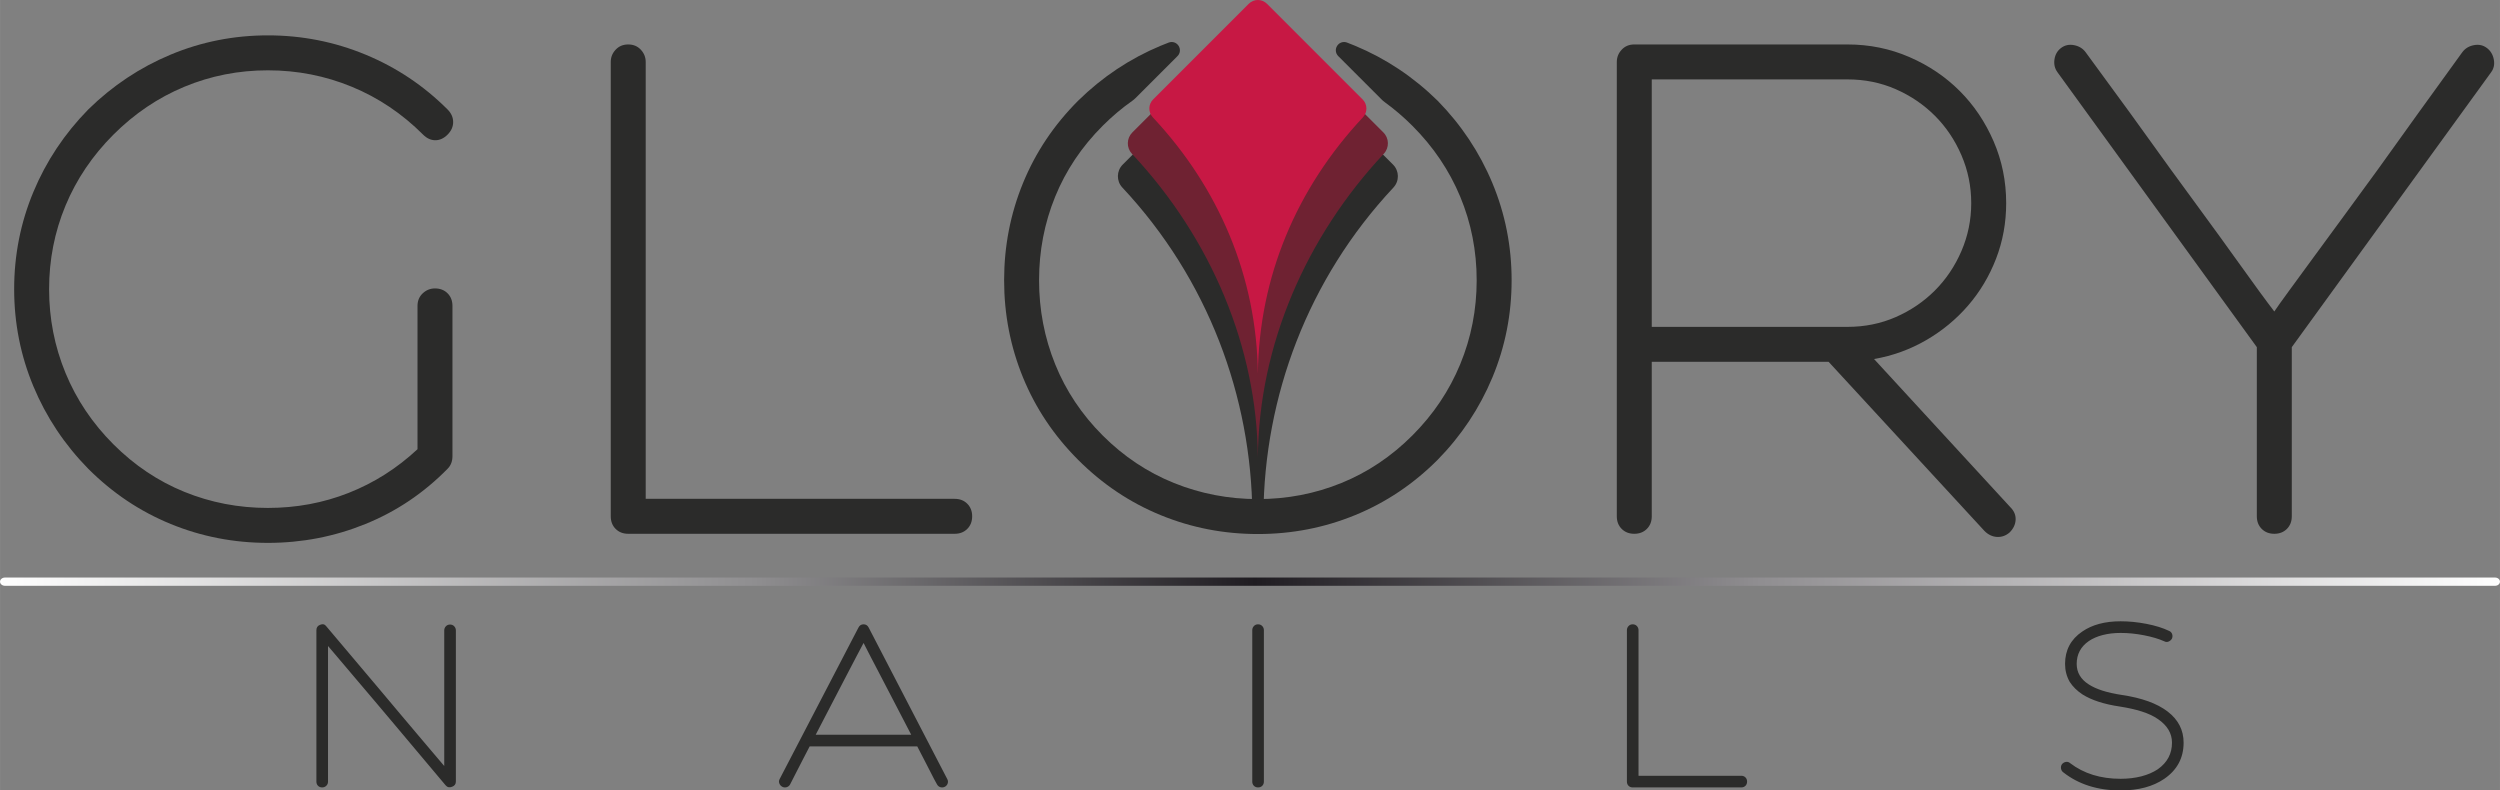 <?xml version="1.0" encoding="UTF-8"?>
<!DOCTYPE svg PUBLIC "-//W3C//DTD SVG 1.1//EN" "http://www.w3.org/Graphics/SVG/1.1/DTD/svg11.dtd">
<!-- Creator: CorelDRAW 2021.5 (Evaluation Version) -->
<svg xmlns="http://www.w3.org/2000/svg" xml:space="preserve" width="60.557mm" height="19.147mm" version="1.1" style="shape-rendering:geometricPrecision; text-rendering:geometricPrecision; image-rendering:optimizeQuality; fill-rule:evenodd; clip-rule:evenodd"
viewBox="0 0 5079.35 1606.03"
 xmlns:xlink="http://www.w3.org/1999/xlink"
 xmlns:xodm="http://www.corel.com/coreldraw/odm/2003">
 <rect x="0" y="0" width="5079.35" height="1606.03" fill="#808080" stroke="none"/>
 <defs>
  <style type="text/css">
   <![CDATA[
    .fil1 {fill:#2B2B2A}
    .fil2 {fill:#6F2232}
    .fil3 {fill:#C71844}
    .fil0 {fill:#2B2B2A;fill-rule:nonzero}
    .fil4 {fill:url(#id0);fill-rule:nonzero}
   ]]>
  </style>
  <linearGradient id="id0" gradientUnits="userSpaceOnUse" x1="-0" y1="1181.83" x2="5079.35" y2="1181.83">
   <stop offset="0" style="stop-opacity:1; stop-color:white"/>
   <stop offset="0.302" style="stop-opacity:1; stop-color:#8F8E90"/>
   <stop offset="0.502" style="stop-opacity:1; stop-color:#1F1C21"/>
   <stop offset="0.702" style="stop-opacity:1; stop-color:#8F8D90"/>
   <stop offset="1" style="stop-opacity:1; stop-color:white"/>
  </linearGradient>
 </defs>
 <g id="Layer_x0020_1">
  <path class="fil0" d="M5052.64 97.42c7.57,5.68 12.3,13.49 14.2,23.44 1.9,9.94 0,18.7 -5.68,26.27l-404.79 558.19 0 343.72c0,10.41 -3.31,18.93 -9.94,25.57 -6.63,6.63 -15.16,9.94 -25.57,9.94 -10.42,0 -18.94,-3.31 -25.57,-9.94 -6.63,-6.63 -9.95,-15.16 -9.95,-25.57l0 -343.72 -404.79 -558.19c-5.68,-7.57 -7.81,-16.33 -6.39,-26.27 1.43,-9.95 5.92,-17.76 13.5,-23.44 7.57,-5.69 16.33,-7.58 26.28,-5.69 9.94,1.9 17.75,6.63 23.44,14.21 63.44,86.16 121.19,165.7 173.27,238.61 22.73,31.24 45.22,62.02 67.47,92.32 22.24,30.3 42.84,58.71 61.78,85.22 18.93,26.51 35.51,49.48 49.71,68.89 14.21,19.41 24.62,33.37 31.25,41.9 5.68,-8.52 15.62,-22.49 29.83,-41.9 14.2,-19.41 31.01,-42.37 50.42,-68.89 19.41,-26.51 40.24,-54.91 62.5,-85.22 22.24,-30.3 44.74,-61.07 67.46,-92.32 52.08,-72.91 109.36,-152.46 171.86,-238.61 5.68,-7.58 13.5,-12.31 23.44,-14.21 9.94,-1.9 18.7,0 26.28,5.69z"/>
  <path class="fil0" d="M4084.6 1030.57c7.57,7.57 11.13,16.1 10.65,25.57 -0.47,9.47 -4.5,17.99 -12.07,25.57 -7.57,6.63 -16.1,9.7 -25.57,9.23 -9.47,-0.47 -17.99,-4.5 -25.57,-12.07l-316.73 -343.72 -359.35 0 0 313.89c0,10.41 -3.31,18.93 -9.94,25.57 -6.63,6.63 -15.15,9.94 -25.57,9.94 -10.42,0 -18.94,-3.31 -25.57,-9.94 -6.63,-6.63 -9.94,-15.16 -9.94,-25.57l0 -923.21c0,-9.47 3.31,-17.75 9.94,-24.85 6.63,-7.1 15.15,-10.65 25.57,-10.65l433.2 0c44.5,0 86.4,8.52 125.69,25.57 39.3,17.04 73.38,40 102.26,68.89 28.89,28.88 51.84,62.97 68.89,102.26 17.04,39.29 25.57,81.19 25.57,125.69 0,39.77 -6.86,77.41 -20.59,112.92 -13.73,35.51 -32.67,67.24 -56.82,95.17 -24.14,27.93 -52.55,51.37 -85.22,70.31 -32.66,18.94 -67.93,31.72 -105.81,38.35l276.96 301.1zm-728.63 -366.44l397.7 0c35.03,0 67.7,-6.63 97.99,-19.88 30.3,-13.26 56.82,-31.25 79.54,-53.98 22.72,-22.72 40.71,-49.47 53.98,-80.25 13.25,-30.77 19.88,-63.21 19.88,-97.3 0,-34.09 -6.63,-66.51 -19.88,-97.29 -13.26,-30.77 -31.25,-57.52 -53.98,-80.25 -22.72,-22.72 -49.24,-40.71 -79.54,-53.98 -30.3,-13.25 -62.97,-19.88 -97.99,-19.88l-397.7 0 0 502.79z"/>
  <path class="fil0" d="M1240.86 125.82c0,-9.47 3.31,-17.75 9.94,-24.85 6.63,-7.1 15.15,-10.65 25.57,-10.65 10.42,0 18.94,3.55 25.57,10.65 6.63,7.1 9.94,15.38 9.94,24.85l0 887.7 627.78 0c10.42,0 18.94,3.31 25.57,9.95 6.63,6.63 9.95,15.15 9.95,25.57 0,10.41 -3.31,18.93 -9.95,25.57 -6.63,6.63 -15.15,9.94 -25.57,9.94l-663.28 0c-10.42,0 -18.94,-3.31 -25.57,-9.94 -6.63,-6.63 -9.94,-15.16 -9.94,-25.57l0 -923.21z"/>
  <path class="fil0" d="M179.26 222.41c49.24,-48.29 105.1,-85.45 167.6,-111.5 62.5,-26.04 128.3,-39.05 197.42,-39.05 69.12,0 135.17,13.02 198.13,39.05 62.97,26.04 118.59,63.21 166.89,111.5 7.57,7.57 11.36,16.1 11.36,25.57 0,9.47 -3.78,17.99 -11.36,25.57 -7.57,7.57 -15.86,11.37 -24.86,11.37 -8.99,0 -17.28,-3.79 -24.85,-11.37 -42.61,-42.61 -90.9,-75.05 -144.87,-97.29 -53.98,-22.25 -110.79,-33.38 -170.44,-33.38 -59.65,0 -116.23,11.13 -169.73,33.38 -53.5,22.24 -101.55,54.68 -144.16,97.29 -42.61,42.61 -75.05,90.66 -97.3,144.16 -22.25,53.5 -33.37,110.07 -33.37,169.73 0,59.65 11.12,116.47 33.37,170.44 22.25,53.98 54.69,102.26 97.3,144.87 42.61,42.61 90.66,74.81 144.16,96.58 53.5,21.77 110.07,32.67 169.73,32.67 57.76,0 112.45,-10.18 164.05,-30.54 51.61,-20.36 98.24,-49.95 139.9,-88.77l0 -291.17c0,-10.41 3.56,-18.93 10.65,-25.57 7.1,-6.63 15.39,-9.94 24.86,-9.94 10.42,0 18.94,3.31 25.57,9.94 6.63,6.63 9.94,15.16 9.94,25.57l0 305.37c0,10.42 -3.31,18.94 -9.94,25.57 -48.3,49.24 -103.92,86.64 -166.89,112.2 -62.97,25.57 -129.01,38.35 -198.13,38.35 -69.12,0 -134.93,-12.78 -197.42,-38.35 -62.5,-25.57 -118.36,-62.97 -167.6,-112.2 -48.3,-49.24 -85.46,-105.11 -111.5,-167.6 -26.04,-62.5 -39.06,-128.31 -39.06,-197.43 0,-69.11 13.03,-134.93 39.06,-197.42 26.04,-62.49 63.2,-118.36 111.5,-167.6z"/>
  <path class="fil1" d="M2281.04 334.42l250.9 -250.9c13.07,-13.08 34.39,-13.06 47.45,0l250.89 250.9c12.81,12.8 13.14,33.44 0.77,46.64 -174.46,186.33 -262.46,425.41 -264.11,665.02l-0.08 6.89 -22.35 0 -0.08 -7.15c-1.69,-239.53 -89.73,-478.52 -264.13,-664.77 -12.36,-13.2 -12.02,-33.84 0.75,-46.64z"/>
  <path class="fil2" d="M2555.67 930.15c-1.59,-222.51 -93.82,-444.63 -255.82,-617.64 -11.48,-12.26 -11.16,-31.45 0.7,-43.33l233.07 -233.07c12.14,-12.15 31.94,-12.14 44.08,0l233.06 233.07c11.89,11.89 12.18,31.08 0.71,43.33 -156.36,166.97 -254.22,387.41 -255.81,617.64z"/>
  <path class="fil3" d="M2555.67 759.27c-2.32,-196.47 -78.54,-376.83 -213.52,-520.97 -9.58,-10.23 -9.33,-26.25 0.59,-36.17l194.54 -194.54c10.12,-10.14 26.66,-10.12 36.79,0l194.53 194.54c9.93,9.92 10.18,25.93 0.6,36.17 -135.05,144.23 -211.11,324.42 -213.52,520.97z"/>
  <path class="fil0" d="M2190.65 204.44c49.24,-48.29 105.1,-85.45 167.6,-111.5 5.41,-2.26 10.85,-4.42 16.31,-6.48 7.47,-2.82 15.68,-0.12 20.01,6.6 4.34,6.71 3.42,15.31 -2.23,20.96l-85.2 85.2c-2.14,2.14 -4.13,3.82 -6.6,5.56 -21.18,14.91 -41.25,31.85 -60.18,50.78 -42.61,42.61 -74.8,90.66 -96.58,144.16 -21.78,53.5 -32.67,110.07 -32.67,169.73 0,59.65 10.89,116.47 32.67,170.44 21.77,53.98 53.97,102.26 96.58,144.87 42.61,42.61 90.91,74.81 144.87,96.58 53.98,21.77 110.79,32.67 170.44,32.67 59.65,0 116.23,-10.9 169.73,-32.67 53.51,-21.77 101.56,-53.98 144.17,-96.58 42.61,-42.61 75.04,-90.9 97.29,-144.87 22.25,-53.97 33.37,-110.79 33.37,-170.44 0,-59.65 -11.12,-116.23 -33.37,-169.73 -22.25,-53.5 -54.68,-101.55 -97.29,-144.16 -17.76,-17.76 -36.45,-33.75 -56.1,-47.97 -2.27,-1.64 -4.1,-3.2 -6.08,-5.18l-88.39 -88.39c-5.65,-5.65 -6.57,-14.25 -2.23,-20.96 4.34,-6.71 12.54,-9.42 20.01,-6.6 5.46,2.05 10.9,4.23 16.31,6.48 62.49,26.04 118.37,63.21 167.6,111.5 48.29,49.24 85.45,105.11 111.49,167.6 26.04,62.5 39.06,128.31 39.06,197.42 0,69.12 -13.02,134.93 -39.06,197.43 -26.04,62.49 -63.2,118.36 -111.49,167.6 -49.24,49.24 -105.11,86.64 -167.6,112.2 -62.49,25.57 -128.3,38.35 -197.42,38.35 -69.12,0 -134.93,-12.78 -197.42,-38.35 -62.5,-25.57 -118.36,-62.97 -167.6,-112.2 -49.24,-49.24 -86.65,-105.11 -112.21,-167.6 -25.57,-62.5 -38.35,-128.31 -38.35,-197.43 0,-69.11 12.78,-134.93 38.35,-197.42 25.57,-62.49 62.97,-118.36 112.21,-167.6z"/>
  <path class="fil4" d="M10.08 1190.22c-5.56,0 -10.08,-3.76 -10.08,-8.39 0,-4.63 4.52,-8.39 10.08,-8.39l5059.18 0c5.57,0 10.09,3.76 10.09,8.39 0,4.63 -4.52,8.39 -10.09,8.39l-5059.18 0z"/>
  <path class="fil0" d="M650.36 1269.42c5.35,-2.21 9.6,-1.11 12.75,3.31 38.41,45.76 74,87.9 106.73,126.4 13.86,16.41 27.7,32.91 41.56,49.47 13.86,16.57 26.84,31.96 38.96,46.17 12.12,14.2 22.75,26.75 31.87,37.64 9.14,10.89 15.91,18.86 20.32,23.91l0 -275.54c0,-3.15 1.1,-5.91 3.3,-8.28 2.21,-2.37 5.04,-3.56 8.5,-3.56 3.46,0 6.3,1.18 8.51,3.56 2.21,2.37 3.31,5.12 3.31,8.28l0 307.26c0,5.05 -2.52,8.52 -7.57,10.42 -5.35,2.21 -9.75,1.26 -13.22,-2.84 -38.42,-45.76 -73.84,-87.9 -106.26,-126.4 -13.85,-16.41 -27.7,-32.83 -41.56,-49.24 -13.85,-16.41 -26.84,-31.72 -38.96,-45.92 -12.12,-14.21 -22.75,-26.75 -31.88,-37.64 -9.13,-10.89 -15.89,-18.86 -20.31,-23.91l0 275.54c0,3.47 -1.18,6.31 -3.54,8.52 -2.37,2.21 -5.12,3.31 -8.26,3.31 -3.46,0 -6.31,-1.11 -8.51,-3.31 -2.21,-2.21 -3.3,-5.05 -3.3,-8.52l0 -307.73c0,-5.37 2.52,-8.99 7.56,-10.89zm1274.19 313.41c1.58,2.84 1.89,5.76 0.94,8.76 -0.94,3 -2.83,5.29 -5.66,6.87 -3.15,1.58 -6.22,1.89 -9.21,0.95 -2.99,-0.95 -5.28,-2.84 -6.85,-5.69 -3.77,-6.63 -7.71,-14.04 -11.8,-22.25 -3.46,-6.94 -7.63,-15.06 -12.51,-24.37 -4.88,-9.31 -10.16,-19.49 -15.83,-30.54l-218.66 0c-5.67,11.05 -10.94,21.23 -15.83,30.54 -4.87,9.31 -9.04,17.44 -12.51,24.37 -4.09,8.21 -7.88,15.63 -11.34,22.25 -1.57,2.84 -3.93,4.74 -7.09,5.69 -3.15,0.94 -6.13,0.63 -8.97,-0.95 -2.84,-1.58 -4.81,-3.87 -5.9,-6.87 -1.11,-2.99 -0.87,-5.91 0.7,-8.76l160.11 -307.73c2.21,-4.42 5.67,-6.63 10.39,-6.63 4.72,0 8.18,2.21 10.39,6.63l159.63 307.73zm-73.2 -89.95c-9.76,-18.62 -19.76,-37.88 -29.99,-57.76 -10.23,-19.89 -19.91,-38.51 -29.04,-55.86 -9.13,-17.36 -17.09,-32.59 -23.85,-45.69 -6.77,-13.1 -11.42,-22.18 -13.93,-27.23 -2.84,5.05 -7.63,14.12 -14.4,27.23 -6.77,13.09 -14.73,28.33 -23.85,45.69 -9.13,17.35 -18.81,35.97 -29.05,55.86 -10.23,19.88 -20.23,39.14 -29.99,57.76l194.11 0zm692.92 -212.57c0,-3.15 1.1,-5.92 3.3,-8.29 2.2,-2.37 5.04,-3.55 8.51,-3.55 3.46,0 6.29,1.18 8.5,3.55 2.21,2.37 3.3,5.13 3.3,8.29l0 307.73c0,3.47 -1.1,6.31 -3.3,8.52 -2.21,2.21 -5.03,3.31 -8.5,3.31 -3.46,0 -6.31,-1.11 -8.51,-3.31 -2.21,-2.21 -3.3,-5.05 -3.3,-8.52l0 -307.73zm761.2 0c0,-3.15 1.1,-5.92 3.3,-8.29 2.2,-2.37 5.04,-3.55 8.51,-3.55 3.46,0 6.29,1.18 8.5,3.55 2.2,2.37 3.3,5.13 3.3,8.29l0 295.89 208.75 0c3.46,0 6.3,1.11 8.51,3.31 2.2,2.21 3.3,5.05 3.3,8.52 0,3.47 -1.11,6.31 -3.3,8.52 -2.21,2.21 -5.04,3.31 -8.51,3.31l-220.55 0c-3.46,0 -6.31,-1.11 -8.51,-3.31 -2.21,-2.21 -3.3,-5.05 -3.3,-8.52l0 -307.73zm925.18 2.84c20.15,-13.89 46.13,-20.84 77.92,-20.84 17.01,0 34.48,1.74 52.42,5.21 17.95,3.47 33.22,8.2 45.81,14.2 3.15,1.27 5.28,3.4 6.37,6.39 1.11,3 1.03,6.08 -0.23,9.23 -1.57,2.84 -3.86,4.89 -6.84,6.16 -2.99,1.26 -5.9,1.1 -8.73,-0.48 -11.34,-5.05 -25.11,-9.15 -41.33,-12.3 -16.22,-3.16 -32.04,-4.74 -47.47,-4.74 -13.22,0 -25.34,1.43 -36.36,4.26 -11.02,2.84 -20.47,6.95 -28.33,12.31 -16.37,11.36 -24.56,26.82 -24.56,46.39 0,17.36 8.19,31.24 24.56,41.66 15.11,9.79 37.31,16.88 66.59,21.3 40.93,6 72.18,17.28 93.75,33.85 21.56,16.57 32.34,37.64 32.34,63.2 0,30.93 -13.06,55.39 -39.19,73.38 -22.99,15.78 -52.58,23.67 -88.8,23.67 -46.59,0 -85.48,-12.31 -116.65,-36.93 -2.52,-1.9 -4.01,-4.5 -4.48,-7.81 -0.48,-3.31 0.23,-6.23 2.12,-8.76 2.2,-2.52 4.88,-4.03 8.03,-4.5 3.15,-0.47 5.98,0.4 8.5,2.61 27.7,21.15 61.87,31.72 102.48,31.72 15.11,0 29.13,-1.66 42.04,-4.97 12.9,-3.31 24.08,-8.13 33.53,-14.44 19.22,-13.57 28.81,-31.55 28.81,-53.97 0,-18.94 -9.44,-34.88 -28.33,-47.82 -9.13,-6.31 -20.23,-11.52 -33.3,-15.62 -13.06,-4.11 -27.78,-7.42 -44.15,-9.95 -32.12,-4.73 -57.46,-12.93 -76.03,-24.62 -11.02,-7.26 -19.68,-15.78 -25.98,-25.57 -6.3,-11.05 -9.45,-23.19 -9.45,-36.45 0,-28.09 11.66,-50.02 34.95,-65.8z"/>
 </g>
</svg>
